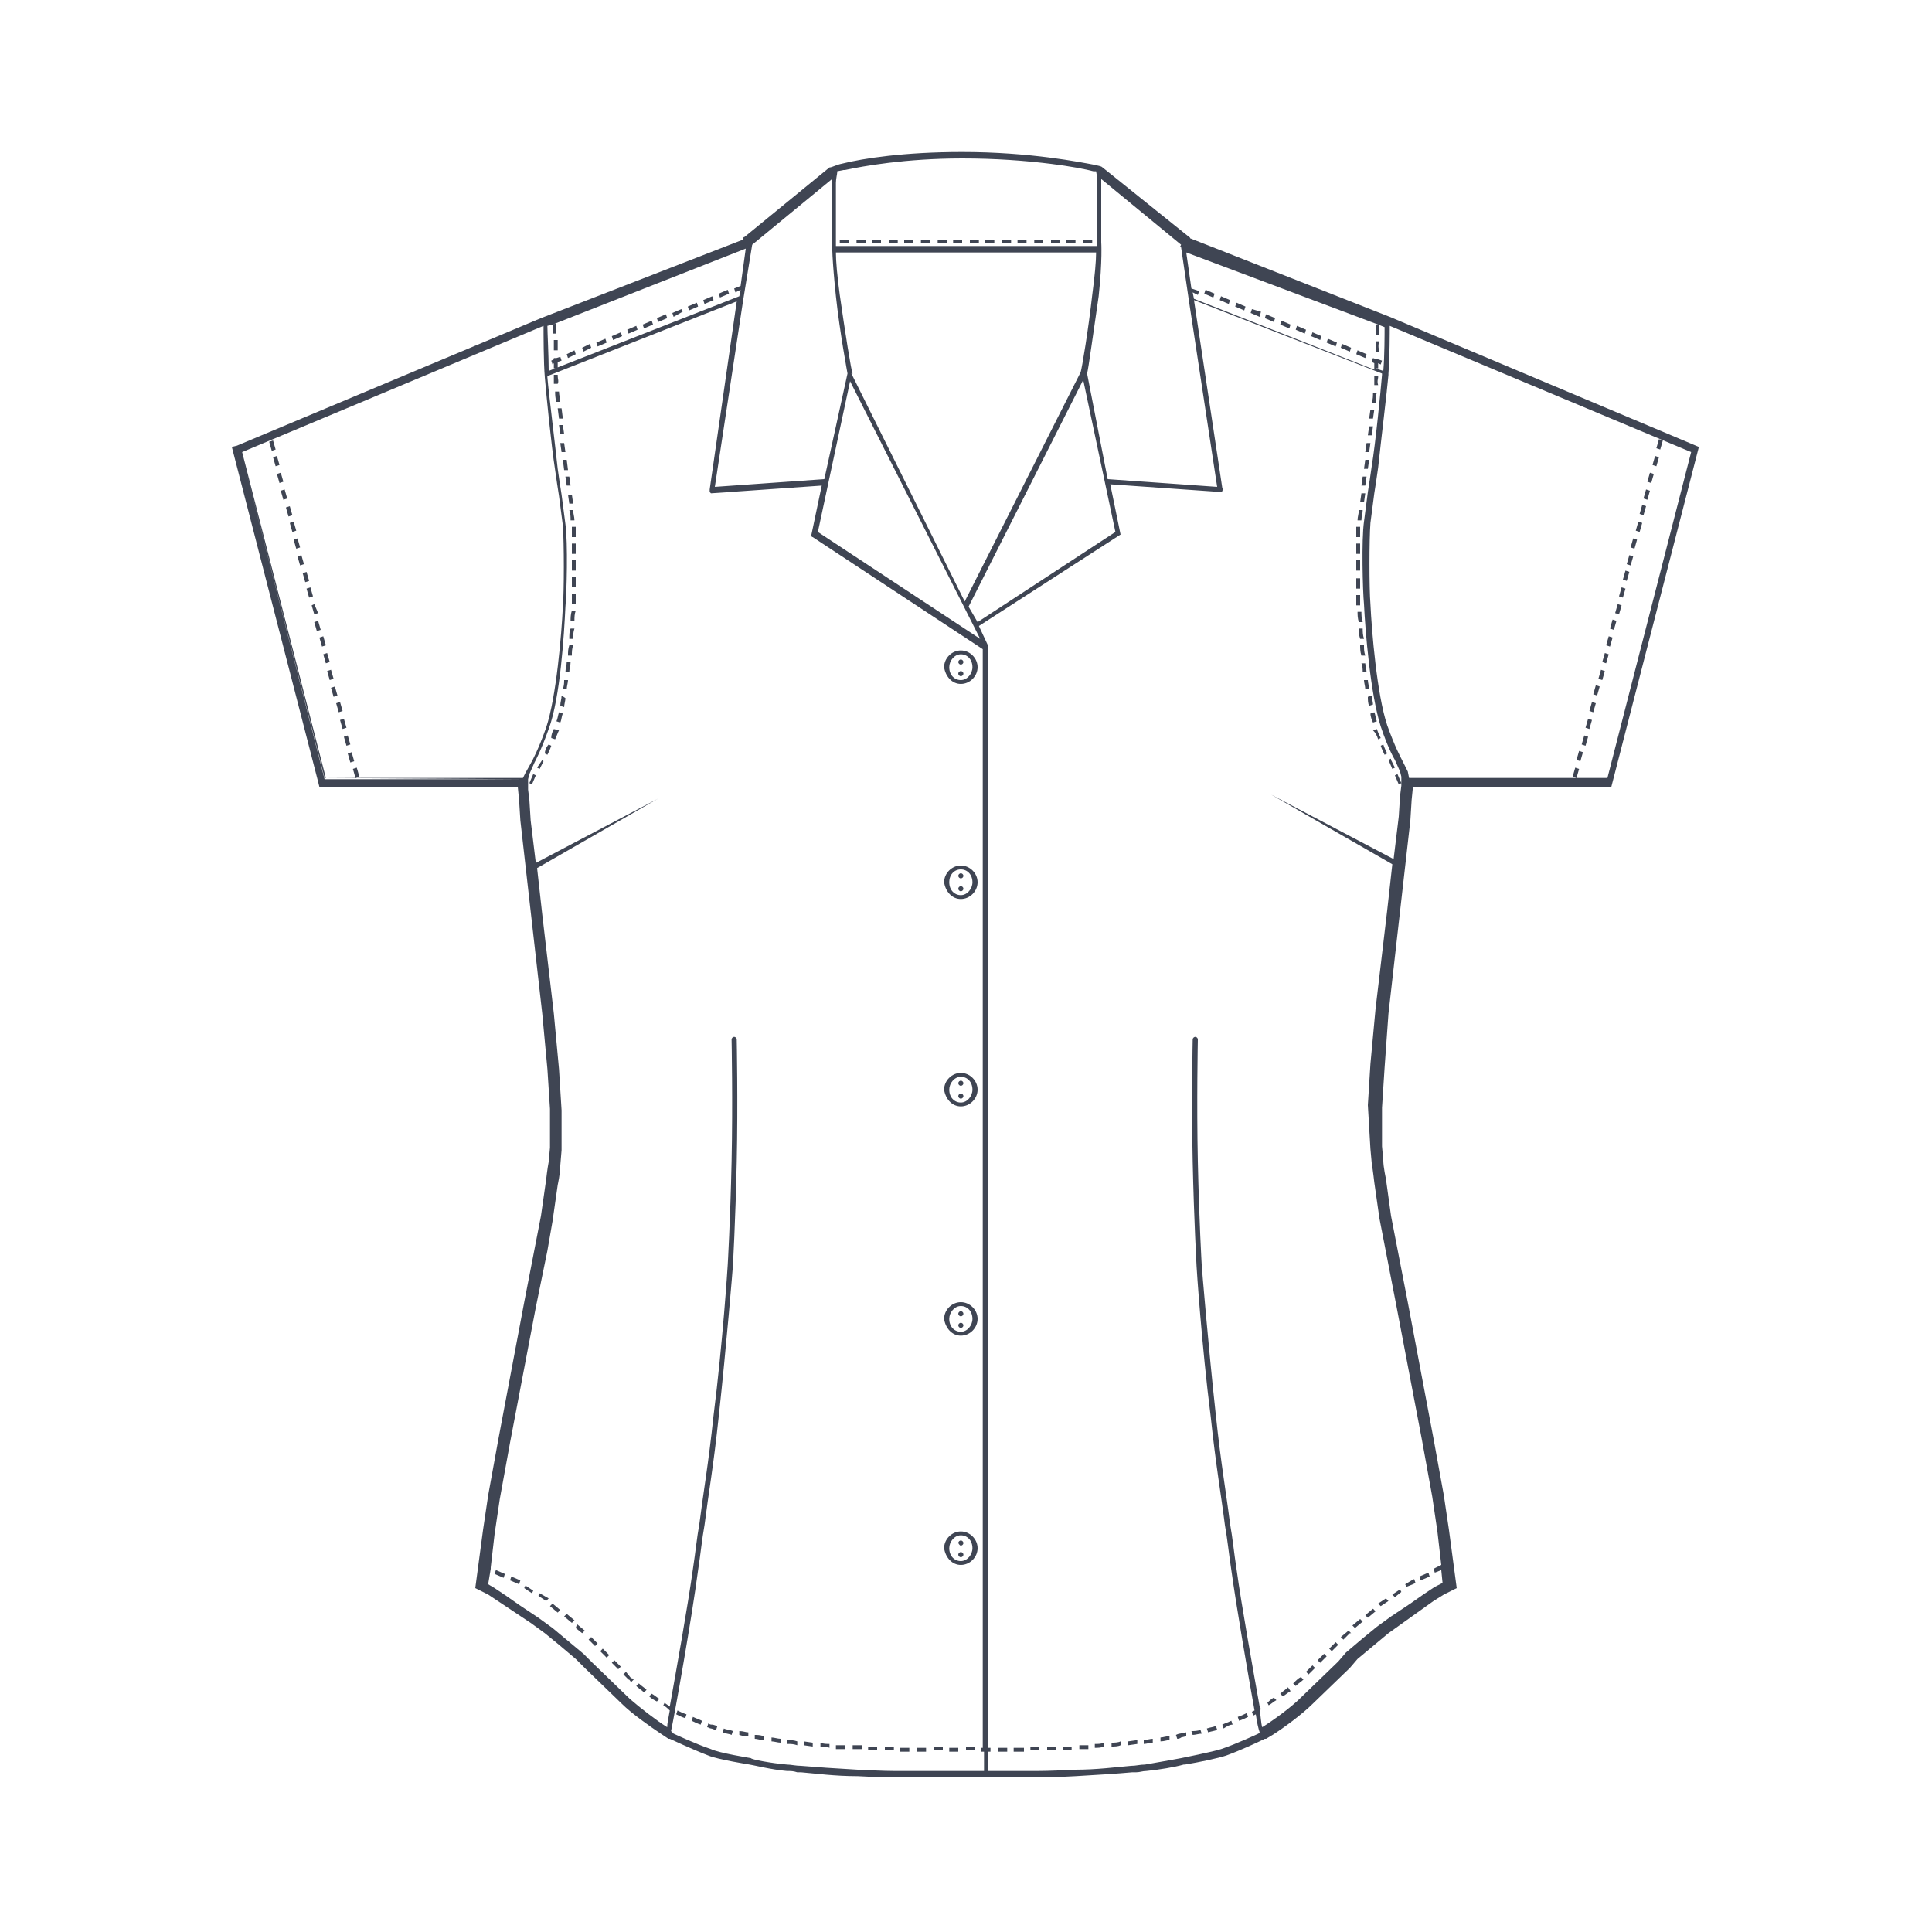 <?xml version="1.0" encoding="utf-8"?>
<!-- Generator: Adobe Illustrator 26.0.2, SVG Export Plug-In . SVG Version: 6.00 Build 0)  -->
<svg version="1.1" id="Layer_1" xmlns="http://www.w3.org/2000/svg" xmlns:xlink="http://www.w3.org/1999/xlink" x="0px" y="0px"
	 viewBox="0 0 150 150" style="enable-background:new 0 0 150 150;" xml:space="preserve">
<style type="text/css">
	.st0{fill:#3F4553;}
</style>
<path class="st0" d="M107.8,78.7l1.7-15l0.1-1.6l0.1-1h15.4l6.8-26.4l-24-10.1l-15.5-6.1c0-0.1-0.1-0.1-0.2-0.2L85.6,13
	c-0.1-0.1-0.2-0.1-0.6-0.2c-1.1-0.2-5-1-10.3-1c-4.5,0-7.7,0.5-9.3,0.9c-0.5,0.1-0.8,0.3-1,0.3l-6.6,5.4c-0.1,0-0.1,0.1-0.1,0.2
	l-15.7,6.1l-23.6,9.9L18,34.7l6.7,26l0.1,0.4h15.4l0.1,1l0.1,1.6l1.7,15l0.4,4.3l0.2,3.1v3l-0.1,1.1c-0.1,0.5-0.2,1.4-0.2,1.4
	l-0.4,2.8l-1.3,6.7l-2,10.6l-0.8,4.4l-0.4,2.7l-0.6,4.5l1,0.5l3.3,2.2l1.1,0.8l1.1,0.9l1.3,1.1l0.7,0.7l2.9,2.8
	c0.7,0.7,2.1,1.7,3,2.3l0.6,0.4l0.1,0c0,0,1.7,0.8,3,1.3c0.7,0.3,3.2,0.7,3.2,0.7c0.1,0,1.7,0.4,2.9,0.5c0.3,0,0.5,0,0.8,0.1l0.3,0
	c1.2,0.1,2.6,0.3,4.4,0.3c1.9,0.1,2.4,0.1,3.4,0.1l0.8,0c0.4,0,1,0,1.8,0c0.9,0,1.7,0,2.2,0l0.3,0l1.1,0c0.3,0,1,0,1.7,0
	c0.5,0,1,0,1.5,0l0.8,0c0.9,0,1.4,0,3.3-0.1c1.8-0.1,3.3-0.2,4.4-0.3l0.3,0c0.3,0,0.5-0.1,0.8-0.1c1-0.1,2.2-0.3,2.9-0.5l0.1,0
	c1.2-0.2,2.6-0.5,3.2-0.7c1.1-0.4,2.4-1,3-1.3l0.1,0c0,0,0.5-0.3,0.5-0.3c0.8-0.5,2.3-1.6,3.1-2.4l2.9-2.8l0.6-0.7l2.4-2l3.5-2.5
	l0.8-0.5l1-0.5l-0.6-4.5l-0.4-2.7l-0.8-4.4l-2-10.6l-1.3-6.7l-0.4-2.9c0,0-0.2-0.9-0.2-1.4l-0.1-1.1l0-3l0.2-3.1L107.8,78.7z
	 M107.9,25.2L107.9,25.2l23.5,9.8l0,0l-6.5,25.4h-15.4v0h15.4l6.5-25.4l0,0L107.9,25.2L107.9,25.2z M107.8,29L107.8,29L107.8,29
	c0.1-1.3,0.1-3.2,0.1-3.7l23.4,9.8l-6.5,25.3h-15.4l-0.1-0.5l-0.5-1c0,0-0.5-0.9-1.1-2.6c-0.8-2.4-1.2-7.3-1.3-9.4
	c-0.1-1.2-0.1-5,0-6.3c0.1-0.8,0.2-1.5,0.3-2.3c0.1-0.6,0.2-1.3,0.3-2c0.2-1.9,0.7-6,0.8-7.2C107.8,29.2,107.8,29.1,107.8,29z
	 M107,25.2l-0.2,0c0,0,0,0.3,0,0.8l0.3,0C107.1,25.5,107.1,25.3,107,25.2l0.5,0.2c0,0.5,0,2.3-0.1,3.4l-0.6-0.2l0.2,0
	c0-0.1,0-0.3,0-0.4l0.2,0.1l0.1-0.3l-0.3-0.1v0l-0.1,0l-0.3-0.1l-0.1,0.3l0.2,0.1c0,0.2,0,0.3,0,0.5l-14-5.5l-0.1-0.5l0.4,0.2
	l0.1-0.3l-0.6-0.2l-0.4-2.8L107,25.2z M85.5,18.8c0-0.2,0-3.9,0-4.6c0-0.1,0-0.2,0-0.3l6.2,5.1l0,0l-0.1,0.2l0.1,0l0.6,4.1l0,0l0,0
	l2.2,14.5l-8.5-0.6L84.4,29c0.1-0.3,0.5-3.3,0.9-6C85.6,20.2,85.5,18.8,85.5,18.8z M65.2,22.9c-0.2-1.5-0.3-2.6-0.3-3.3h20.2
	c0,0.7-0.1,1.8-0.3,3.3c-0.3,2.7-0.8,5.7-0.9,6l-9,17.8L66.1,29c0,0,0,0,0,0l0.1,0C66.1,28.9,65.6,25.7,65.2,22.9z M76.1,49.6
	l-12.6-8.3L66,29.6L76.1,49.6z M75.2,47.1l8.9-17.6l2.5,11.8l-10.7,7L75.2,47.1z M65.6,13.2c1.4-0.3,4.7-0.9,9.1-0.9h0
	c5.2,0,9.1,0.7,10.2,1c0.1,0,0.1,0,0.2,0c0,0,0,0,0,0c-0.8-0.2-4.9-1-10.4-1c-4.9,0-8.3,0.7-9.5,0.9C65.3,13.2,65.4,13.2,65.6,13.2z
	 M64.9,14.2c0-0.3,0.1-0.7,0.1-0.8c0,0,0,0,0-0.1c1-0.2,4.5-1,9.7-1c5.5,0,9.5,0.8,10.4,1c0,0,0,0,0,0c0,0,0.1,0.5,0.1,0.8
	c0,0.7,0,4.5,0,4.5c0,0,0,0.2,0,0.5H64.9c0-0.3,0-0.5,0-0.5C64.9,18.7,64.9,14.9,64.9,14.2z M64.6,13.9c0,0.1,0,0.2,0,0.3
	c0,0.7,0,4.4,0,4.6c0,0.1,0,1.4,0.3,4.2c0.3,2.8,0.9,6,0.9,6l0,0c0,0,0,0,0,0L64,37.2l-8.5,0.6l2.2-14.5l0,0l0,0l0.7-4.3L64.6,13.9z
	 M42.9,25.2c0,0.1,0,0.3,0,0.7l0.3,0c0-0.5,0-0.8,0-0.8L42.9,25.2l15-5.9l-0.4,2.9L57,22.4l0.1,0.3l0.4-0.2L57.4,23l-14.8,5.8
	c0-1.2-0.1-3-0.1-3.5L42.9,25.2z M40.6,60.5H25.2l0,0l-6.5-25.5l0,0l23.4-9.8v0v0L18.7,35l0,0l6.5,25.4l0,0L40.6,60.5L40.6,60.5z
	 M40.6,60.4H25.3l-6.5-25.3l23.4-9.8c0,0.5,0,2.9,0.1,4c0.1,1.2,0.5,5.3,0.8,7.2c0.1,0.7,0.2,1.4,0.3,2c0.1,0.8,0.2,1.5,0.3,2.3
	c0.1,1.3,0.1,5.2,0,6.3c-0.1,2.1-0.5,7-1.3,9.4c-0.6,1.7-1.1,2.6-1.1,2.6L40.8,60L40.6,60.4z M76.4,135.7l-0.2,0l0,0.3l0.2,0v1.5
	c-0.3,0-0.5,0-0.5,0H75c0,0-2.8,0-4.2,0l-0.8,0c-0.9,0-1.4,0-3.4-0.1c-1.8-0.1-3.2-0.2-4.4-0.3c-0.4,0-0.8-0.1-1.1-0.1
	c-1.2-0.1-2.8-0.4-2.8-0.5c0,0-2.5-0.4-3.1-0.7c-1.2-0.4-2.9-1.2-2.9-1.2c0,0-0.1-0.1-0.2-0.2c0.3-1.4,1.6-8.7,2.1-12.5
	c0.2-1.3,0.3-2.4,0.5-3.5c0.3-2.4,0.7-4.6,1.1-8.4c0.6-5.5,1.1-11.6,1.1-11.7c0,0,0.2-3.4,0.3-8.1c0.1-4.6,0-9.5,0-9.5
	c0-0.1-0.1-0.2-0.2-0.2c-0.1,0-0.2,0.1-0.2,0.2c0,0,0.1,4.9,0,9.5c-0.1,4.6-0.3,8-0.3,8c0,0.1-0.4,6.2-1.1,11.7
	c-0.4,3.8-0.8,6-1.1,8.4c-0.2,1.1-0.3,2.2-0.5,3.5c-0.4,2.9-1.3,7.9-1.8,10.7c-0.1-0.1-0.3-0.2-0.4-0.3l-0.1,0.2
	c0.2,0.1,0.4,0.3,0.5,0.4c-0.1,0.6-0.2,1-0.2,1.3c-0.8-0.5-2.1-1.5-2.9-2.2l-2.9-2.8l-0.7-0.7l-0.6-0.5l-1.8-1.5l-1.1-0.8l-1.5-1
	l-1-0.7l-0.9-0.6l-0.5-0.3l0.2-1.2l0-0.1l0,0l0.3-2.6l0.4-2.7l0.8-4.4l2-10.5l0.9-4.4l0.4-2.3l0.4-2.8c0,0,0.2-0.9,0.2-1.5l0.1-1.2
	v-3.1l-0.2-3.2l-0.4-4.3L42.1,71l-0.4-3.6l9.4-5.4l-9.5,5l-0.4-3.3l-0.1-1.6L41,61.3v-0.8l0.1-0.4l0.4-0.9c0,0,0.5-0.9,1.1-2.6
	c0.9-2.4,1.2-7.4,1.3-9.5c0.1-1,0.2-5,0-6.4c-0.1-0.8-0.2-1.5-0.3-2.3c-0.1-0.6-0.2-1.3-0.3-2c-0.2-1.9-0.7-5.9-0.8-7.1
	c0,0,0,0,0-0.1l14.7-5.8L55.1,38c0,0.1,0,0.1,0,0.2c0,0,0.1,0.1,0.1,0.1h0l8.6-0.6l-0.8,3.8c0,0.1,0,0.2,0.1,0.2l13.2,8.7V135.7z
	 M106.4,89.2l0.1,1.1c0.1,0.6,0.2,1.5,0.2,1.5l0.4,2.8l1.3,6.7l2,10.5l0.8,4.4l0.4,2.7l0.3,2.6l-0.6,0.3l0.1,0.3l0.5-0.2l0.1,1
	l-0.6,0.3l-0.9,0.6l-1,0.7l-1.5,1l-1.1,0.8l-1.1,0.9l-1.3,1.1l-0.6,0.7l-2.9,2.8c-0.8,0.8-2.2,1.8-3,2.3c-0.1-0.3-0.1-0.8-0.2-1.3
	c0,0,0.1-0.1,0.1-0.1l-0.1-0.2c0,0,0,0,0,0c-0.5-2.8-1.4-7.8-1.8-10.7c-0.2-1.3-0.3-2.4-0.5-3.5c-0.3-2.4-0.7-4.6-1.1-8.4
	c-0.6-5.5-1.1-11.6-1.1-11.7c0,0-0.2-3.4-0.3-8c-0.1-4.6,0-9.5,0-9.5c0-0.1-0.1-0.2-0.2-0.2c-0.1,0-0.2,0.1-0.2,0.2
	c0,0-0.1,4.9,0,9.5c0.1,4.6,0.3,8,0.3,8.1c0,0.1,0.4,6.2,1.1,11.7c0.4,3.8,0.8,6,1.1,8.4c0.2,1.1,0.3,2.2,0.5,3.5
	c0.4,2.9,1.3,8.1,1.8,10.9l-0.2,0.1l0.1,0.3l0.2-0.1c0.1,0.7,0.2,1.1,0.3,1.4c-0.1,0.1-0.1,0.1-0.1,0.1c0,0-1.7,0.8-2.9,1.2
	c-0.6,0.2-3.1,0.7-3.1,0.7c0,0-1.6,0.3-2.8,0.5c-0.4,0-0.7,0.1-1.1,0.1c-1.2,0.1-2.6,0.3-4.4,0.3c-1.9,0.1-2.5,0.1-3.4,0.1l-0.8,0
	c-0.8,0-1.8,0-2.5,0v-1.5l0.2,0v-0.3l-0.2,0V50.1l0,0c0,0,0,0,0,0L76,48.6l11-7.1l-0.8-3.9l8.6,0.6h0c0,0,0.1,0,0.1-0.1
	c0,0,0.1-0.1,0-0.2l-2.2-14.6l14.6,5.7c0,0,0,0.1,0,0.1c-0.1,1.2-0.5,5.3-0.8,7.1c-0.1,0.7-0.2,1.4-0.3,2c-0.1,0.8-0.2,1.5-0.3,2.3
	c-0.2,1.4-0.1,5.4,0,6.4c0.1,2.1,0.5,7,1.3,9.5c0.6,1.8,1.1,2.6,1.1,2.6l0.4,0.9l0.1,0.4l0,0.7l-0.1,0.8l-0.1,1.6l-0.4,3.3l-9.5-5
	l9.4,5.4l-0.4,3.6l-0.9,7.6l-0.4,4.3l-0.2,3.2L106.4,89.2z M43.2,56l0.3,0.1c0.1-0.2,0.1-0.5,0.2-0.7l-0.3-0.1
	C43.3,55.6,43.3,55.8,43.2,56z M43.5,54.8l0.3,0.1c0-0.2,0.1-0.5,0.1-0.7L43.6,54C43.6,54.3,43.5,54.5,43.5,54.8z M43.9,52.2l0.3,0
	c0-0.3,0.1-0.5,0.1-0.8l-0.3,0C44,51.7,43.9,51.9,43.9,52.2z M43.7,53.5l0.3,0c0-0.2,0.1-0.5,0.1-0.7l-0.3,0
	C43.8,53,43.8,53.2,43.7,53.5z M44.2,49.6l0.3,0c0-0.3,0-0.5,0.1-0.8l-0.3,0C44.2,49,44.2,49.3,44.2,49.6z M43.6,31.7l-0.3,0
	l0.1,0.8l0.3,0L43.6,31.7z M44.1,50.9l0.3,0c0-0.3,0-0.5,0.1-0.8l-0.3,0C44.1,50.4,44.1,50.6,44.1,50.9z M42.8,57.3l0.3,0.1
	c0.1-0.2,0.2-0.5,0.3-0.7L43,56.6C42.9,56.8,42.8,57,42.8,57.3z M44.3,48.2l0.3,0c0-0.3,0-0.5,0.1-0.8l-0.3,0
	C44.3,47.7,44.3,48,44.3,48.2z M42.3,58.5l0.2,0.1c0.1-0.2,0.2-0.4,0.3-0.7l-0.2-0.1C42.4,58,42.3,58.3,42.3,58.5z M44.3,40.4l0.3,0
	c0-0.3-0.1-0.5-0.1-0.8l-0.3,0C44.3,39.9,44.3,40.1,44.3,40.4z M43.7,33l-0.3,0l0.1,0.7l0.3,0L43.7,33z M43.4,30.4l-0.3,0
	c0,0.2,0,0.5,0.1,0.8l0.3,0C43.5,30.9,43.4,30.7,43.4,30.4z M43.3,29.2l0-0.1l-0.3,0l0,0.1c0,0.2,0,0.4,0,0.6l0.3,0
	C43.4,29.6,43.3,29.4,43.3,29.2z M44.2,39.1l0.3,0l-0.1-0.7l-0.3,0L44.2,39.1z M42.1,59L42.1,59L42.1,59l-0.4,0.6l0.2,0.1l0.3-0.6h0
	c0,0,0,0,0,0L42.1,59z M41.1,60.8l0.2,0.1l0.3-0.7l-0.2-0.1L41.1,60.8z M43.8,34.4l-0.3,0l0.1,0.7l0.3,0L43.8,34.4z M44.2,37l-0.3,0
	l0.1,0.7l0.3,0L44.2,37z M44,35.7l-0.3,0l0.1,0.8l0.3,0L44,35.7z M40.7,123.3l0.6,0.4l0.1-0.2l-0.6-0.4L40.7,123.3z M53.7,133.6
	c0.2,0.1,0.4,0.2,0.7,0.3l0.1-0.3c-0.2-0.1-0.5-0.2-0.7-0.3L53.7,133.6z M52.5,133.1c0.2,0.1,0.4,0.2,0.7,0.3l0.1-0.3
	c-0.3-0.1-0.5-0.2-0.7-0.3L52.5,133.1z M55,133.8l-0.1,0.3c0.1,0,0.2,0.1,0.3,0.1c0.1,0,0.2,0.1,0.4,0.1l0.1-0.3
	c-0.1,0-0.3-0.1-0.4-0.1C55.2,133.9,55.1,133.9,55,133.8z M57.4,134.7c0.3,0.1,0.5,0.1,0.7,0.1l0-0.3c-0.2,0-0.4-0.1-0.7-0.1
	L57.4,134.7z M49.4,130.9c0.2,0.2,0.4,0.3,0.6,0.5l0.2-0.2c-0.2-0.2-0.4-0.3-0.6-0.5L49.4,130.9z M50.4,131.7
	c0.2,0.2,0.4,0.3,0.6,0.4l0.2-0.2c-0.2-0.1-0.4-0.3-0.6-0.4L50.4,131.7z M48.6,129.8l-0.2,0.2l0.4,0.4c0.1,0,0.1,0.1,0.2,0.2
	l0.2-0.2c-0.1-0.1-0.1-0.1-0.2-0.1L48.6,129.8z M64.4,135.4c-0.2,0-0.5,0-0.7-0.1l0,0.3c0.2,0,0.5,0,0.7,0.1L64.4,135.4z
	 M65.6,135.5c-0.2,0-0.5,0-0.7,0l0,0.3c0.2,0,0.5,0,0.7,0L65.6,135.5z M62.4,135.5l0.7,0.1l0-0.3l-0.7-0.1L62.4,135.5z M58.6,135
	c0.2,0,0.4,0.1,0.7,0.1l0-0.3c-0.3-0.1-0.5-0.1-0.7-0.1L58.6,135z M59.9,135.2c0.2,0,0.5,0.1,0.7,0.1l0-0.3c-0.2,0-0.5-0.1-0.7-0.1
	L59.9,135.2z M61.1,135.1l0,0.3l0.1,0c0.2,0,0.4,0,0.7,0.1l0-0.3C61.6,135.1,61.4,135.1,61.1,135.1L61.1,135.1z M38.4,122.2l0.7,0.3
	l0.1-0.3l-0.7-0.3L38.4,122.2z M39.6,122.7l0.7,0.3l0.1-0.3l-0.7-0.3L39.6,122.7z M44.4,46.9l0.3,0c0-0.2,0-0.5,0-0.8l-0.3,0
	C44.4,46.5,44.4,46.7,44.4,46.9z M44.4,41.7l0.3,0c0-0.3,0-0.5,0-0.8l-0.3,0C44.4,41.1,44.4,41.4,44.4,41.7z M44.4,44.3l0.3,0
	c0-0.2,0-0.5,0-0.8h-0.3C44.4,43.8,44.4,44,44.4,44.3z M44.4,45.6l0.3,0c0-0.2,0-0.5,0-0.8l-0.3,0C44.4,45.1,44.4,45.4,44.4,45.6z
	 M41.9,123.7l-0.1,0.2l0.6,0.4l0.2-0.2L41.9,123.7L41.9,123.7z M43.8,125.5l0.6,0.5l0.2-0.2l-0.6-0.5L43.8,125.5z M42.9,124.5
	l-0.2,0.2l0.6,0.5l0.2-0.2L42.9,124.5L42.9,124.5z M46.6,128.2l0.5,0.5l0.2-0.2l-0.5-0.5L46.6,128.2z M45.7,127.3l0.5,0.5l0.2-0.2
	l-0.5-0.5L45.7,127.3z M47.5,129.1l0.5,0.5l0.2-0.2l-0.5-0.5L47.5,129.1z M44.7,126.4l0.5,0.4l0,0l0.2-0.2l-0.6-0.5L44.7,126.4z
	 M106,53.5l0.3,0c0-0.2-0.1-0.5-0.1-0.7l-0.3,0C105.9,53,106,53.3,106,53.5z M106.6,33.1l-0.3,0l-0.1,0.7l0.3,0L106.6,33.1z
	 M79.2,135.7c-0.1,0-0.3,0-0.5,0l0,0.3c0.2,0,0.3,0,0.5,0l0.3,0l0-0.3L79.2,135.7z M106.3,35.7l-0.3,0l-0.1,0.7l0.3,0L106.3,35.7z
	 M106.1,37l-0.3,0l-0.1,0.7l0.3,0L106.1,37z M106.9,30.5l-0.3,0c0,0.2,0,0.5-0.1,0.8l0.3,0C106.8,30.9,106.8,30.7,106.9,30.5z
	 M106.7,31.8l-0.3,0l-0.1,0.7l0.3,0L106.7,31.8z M106.4,34.4l-0.3,0l-0.1,0.7l0.3,0L106.4,34.4z M106,38.3l-0.3,0l-0.1,0.7l0.3,0
	L106,38.3z M105.6,44.3c0-0.2,0-0.5,0-0.8h-0.3c0,0.3,0,0.5,0,0.8L105.6,44.3z M77.7,135.7l-0.2,0v0.3h0.2l0.5,0l0-0.3L77.7,135.7z
	 M105.6,42.2l-0.3,0c0,0.2,0,0.5,0,0.8l0.3,0C105.6,42.7,105.6,42.5,105.6,42.2z M105.8,39.6l-0.3,0c0,0.3-0.1,0.5-0.1,0.8l0.3,0
	C105.7,40.1,105.8,39.9,105.8,39.6z M105.6,40.9l-0.3,0c0,0.2,0,0.5,0,0.8l0.3,0C105.6,41.4,105.6,41.1,105.6,40.9z M107,29.3l0-0.1
	l-0.3,0l0,0.1c0,0.2,0,0.4,0,0.6l0.3,0C106.9,29.6,107,29.4,107,29.3z M105.8,48.8l-0.3,0c0,0.2,0,0.5,0.1,0.8l0.3,0
	C105.8,49.3,105.8,49,105.8,48.8z M105.9,50.1l-0.3,0c0,0.2,0,0.5,0.1,0.8l0.3,0C105.9,50.6,105.9,50.4,105.9,50.1z M44.4,43l0.3,0
	c0-0.3,0-0.5,0-0.8l-0.3,0C44.4,42.5,44.4,42.7,44.4,43z M105.6,46.2l-0.3,0c0,0.3,0,0.6,0,0.8l0.3,0
	C105.6,46.7,105.6,46.5,105.6,46.2z M108.6,60.9l0.2-0.1l-0.3-0.7l-0.2,0.1L108.6,60.9z M105.6,44.9l-0.3,0c0,0.3,0,0.5,0,0.8l0.3,0
	C105.6,45.4,105.6,45.1,105.6,44.9z M66.9,135.8l0-0.3l-0.2,0c-0.2,0-0.4,0-0.5,0l0,0.3c0.2,0,0.4,0,0.5,0L66.9,135.8z M106.6,56.1
	l0.3-0.1c-0.1-0.2-0.1-0.5-0.2-0.7l-0.3,0.1C106.4,55.6,106.5,55.9,106.6,56.1z M106.3,54.8l0.3-0.1c0-0.2-0.1-0.5-0.1-0.7l-0.3,0.1
	C106.2,54.3,106.2,54.6,106.3,54.8z M105.8,52.2l0.3,0c0-0.2-0.1-0.5-0.1-0.7l-0.3,0C105.8,51.7,105.8,52,105.8,52.2z M108.3,59.6
	L108,59l0-0.1l-0.2,0.1l0.3,0.7L108.3,59.6z M107,57.4l0.2-0.1c-0.1-0.2-0.2-0.4-0.3-0.7l-0.3,0.1C106.8,56.9,106.9,57.1,107,57.4z
	 M107.5,58.6l0.2-0.1c-0.1-0.2-0.2-0.4-0.3-0.7l-0.2,0.1C107.3,58.2,107.4,58.4,107.5,58.6z M105.7,47.5l-0.3,0c0,0.2,0,0.5,0.1,0.8
	l0.3,0C105.7,48,105.7,47.7,105.7,47.5z M80,135.6l0,0.3c0.3,0,0.5,0,0.7,0l0-0.3C80.5,135.6,80.3,135.6,80,135.6z M102.3,128.9
	l0.2,0.2l0.5-0.5l-0.2-0.2L102.3,128.9z M98.4,132.2l0.1,0.2c0.2-0.1,0.4-0.3,0.6-0.4l-0.2-0.2C98.7,131.9,98.5,132.1,98.4,132.2z
	 M104.1,127.1l0.2,0.2l0.5-0.5l0.1,0l-0.2-0.2L104.1,127.1z M100.4,130.7l0.2,0.2c0.2-0.2,0.4-0.3,0.6-0.5l-0.2-0.2
	C100.8,130.3,100.6,130.5,100.4,130.7z M99.4,131.5l0.2,0.2c0.2-0.1,0.4-0.3,0.6-0.4L100,131C99.8,131.2,99.6,131.3,99.4,131.5z
	 M103.2,128l0.2,0.2l0.5-0.5l-0.2-0.2L103.2,128z M109.7,123l0.2-0.1l-0.1-0.3l-0.2,0.1l-0.5,0.3l0.1,0.2L109.7,123z M111,122.4
	l-0.1-0.3l-0.7,0.3l0.1,0.3L111,122.4z M105,126.2l0.2,0.2l0.6-0.5l-0.2-0.2L105,126.2z M108.8,123.6l-0.1-0.2l-0.6,0.4l0.2,0.2
	L108.8,123.6z M106.2,125.6l0.6-0.5l-0.2-0.2l-0.6,0.5L106.2,125.6z M107.8,124.3l-0.2-0.2l-0.6,0.4l0.2,0.2L107.8,124.3z
	 M101.4,129.8l0.2,0.2l0.5-0.5l-0.2-0.2L101.4,129.8z M96.9,133.3l-0.1-0.3c-0.2,0.1-0.4,0.2-0.7,0.3l0.1,0.3
	C96.5,133.5,96.7,133.4,96.9,133.3z M95.7,133.9l-0.1-0.3c-0.2,0.1-0.5,0.2-0.7,0.3l0.1,0.3C95.3,134,95.5,133.9,95.7,133.9z
	 M83.8,135.5l0,0.3c0.2,0,0.5,0,0.7,0l0-0.3C84.3,135.5,84,135.5,83.8,135.5z M82.5,135.6l0,0.3l0.7,0l0-0.3L82.5,135.6z
	 M92.6,134.7c0.2,0,0.5-0.1,0.7-0.1l-0.1-0.3c-0.2,0.1-0.5,0.1-0.7,0.1L92.6,134.7z M85,135.4l0,0.3c0.2,0,0.5,0,0.7-0.1l0-0.3
	C85.5,135.4,85.3,135.4,85,135.4z M81.3,135.6l0,0.3c0.2,0,0.4,0,0.7,0l0-0.3C81.7,135.6,81.5,135.6,81.3,135.6z M91.6,134.6
	c0,0-0.1,0-0.3,0.1l0.1,0.3c0.2,0,0.3-0.1,0.3-0.1l0.4-0.1l0-0.3L91.6,134.6z M90.1,134.9l0,0.3c0.3,0,0.5-0.1,0.7-0.1l0-0.3
	C90.5,134.8,90.3,134.9,90.1,134.9z M94.5,134.3l-0.1-0.3c-0.2,0.1-0.4,0.1-0.7,0.2l0.1,0.3C94.1,134.4,94.3,134.4,94.5,134.3z
	 M88.8,135.1l0,0.3c0.2,0,0.5-0.1,0.7-0.1l0-0.3C89.3,135,89,135.1,88.8,135.1z M86.3,135.3l0,0.3c0.2,0,0.5,0,0.7-0.1l0-0.3
	C86.8,135.3,86.5,135.3,86.3,135.3z M87.6,135.2l0,0.3l0.7-0.1l0-0.3L87.6,135.2z M56.1,134.5c0.2,0.1,0.5,0.1,0.7,0.2l0.1-0.3
	c-0.2-0.1-0.5-0.1-0.7-0.2L56.1,134.5z M68.4,18.6h-0.7v0.3h0.7V18.6z M67.2,18.6h-0.7v0.3h0.7V18.6z M65.9,18.6h-0.7v0.3h0.7V18.6z
	 M102.6,26.1l-0.7-0.3l-0.1,0.3l0.7,0.3L102.6,26.1z M70.9,18.6h-0.7v0.3h0.7V18.6z M69.7,18.6H69v0.3h0.7V18.6z M101.4,25.6
	l-0.7-0.3l-0.1,0.3l0.7,0.3L101.4,25.6z M100.2,25.2l-0.7-0.3l-0.1,0.3l0.7,0.3L100.2,25.2z M99,24.7l-0.7-0.3l-0.1,0.3l0.7,0.3
	L99,24.7z M95.5,23.3L94.8,23l-0.1,0.3l0.7,0.3L95.5,23.3z M72.2,18.6h-0.7v0.3h0.7V18.6z M97.9,24.2L97.2,24l-0.1,0.3l0.7,0.3
	L97.9,24.2z M96.7,23.8L96,23.5l-0.1,0.3l0.7,0.3L96.7,23.8z M94.3,22.8l-0.7-0.3l-0.1,0.3l0.7,0.3L94.3,22.8z M73.5,18.6h-0.7v0.3
	h0.7V18.6z M68.1,135.6c-0.2,0-0.4,0-0.7,0l0,0.3c0.3,0,0.5,0,0.7,0L68.1,135.6z M84.8,18.6h-0.7v0.3h0.7V18.6z M43.3,27.2
	c0-0.3,0-0.5,0-0.8l-0.3,0c0,0.2,0,0.5,0,0.8L43.3,27.2z M43,28.2c0,0.1,0,0.3,0,0.4l0.3,0c0-0.2,0-0.3,0-0.5l0.3-0.1l-0.1-0.3
	l-0.3,0.1l-0.2,0c0,0,0,0,0,0.1L42.8,28l0.1,0.3L43,28.2z M81,18.6h-0.7v0.3H81V18.6z M83.5,18.6h-0.7v0.3h0.7V18.6z M74.7,18.6H74
	v0.3h0.7V18.6z M76,18.6h-0.7v0.3H76V18.6z M79.8,18.6H79v0.3h0.7V18.6z M78.5,18.6h-0.7v0.3h0.7V18.6z M77.2,18.6h-0.7v0.3h0.7
	V18.6z M126.5,44.4l-0.3-0.1l-0.2,0.7l0.3,0.1L126.5,44.4z M124.2,53.3l-0.3-0.1l-0.2,0.7l0.3,0.1L124.2,53.3z M125.2,49.5l-0.3-0.1
	l-0.2,0.7l0.3,0.1L125.2,49.5z M103.8,26.6l-0.7-0.3l-0.1,0.3l0.7,0.3L103.8,26.6z M124.9,50.8l-0.3-0.1l-0.2,0.7l0.3,0.1
	L124.9,50.8z M125.9,47l-0.3-0.1l-0.2,0.7l0.3,0.1L125.9,47z M126.2,45.7l-0.3-0.1l-0.2,0.7l0.3,0.1L126.2,45.7z M125.5,48.2
	l-0.3-0.1l-0.2,0.7l0.3,0.1L125.5,48.2z M122.9,58.4l-0.3-0.1l-0.2,0.7l0.3,0.1L122.9,58.4z M122.6,59.7l-0.3-0.1l-0.2,0.7l0.3,0.1
	L122.6,59.7z M123.9,54.6l-0.3-0.1l-0.2,0.7l0.3,0.1L123.9,54.6z M123.3,57.2l-0.3-0.1l-0.2,0.7l0.3,0.1L123.3,57.2z M123.6,55.9
	l-0.3-0.1l-0.2,0.7l0.3,0.1L123.6,55.9z M124.6,52.1l-0.3-0.1l-0.2,0.7l0.3,0.1L124.6,52.1z M107.1,26.5l-0.3,0c0,0.2,0,0.5,0,0.8
	l0.3,0C107,27,107,26.7,107.1,26.5z M129.1,34.2l-0.3-0.1l-0.2,0.7l0.3,0.1L129.1,34.2z M128.4,36.8l-0.3-0.1l-0.2,0.7l0.3,0.1
	L128.4,36.8z M128.8,35.5l-0.3-0.1l-0.2,0.7l0.3,0.1L128.8,35.5z M104.9,27l-0.7-0.3l-0.1,0.3l0.7,0.3L104.9,27z M106.1,27.5
	l-0.7-0.3l-0.1,0.3l0.7,0.3L106.1,27.5z M126.8,43.2l-0.3-0.1l-0.2,0.7l0.3,0.1L126.8,43.2z M127.1,41.9l-0.3-0.1l-0.2,0.7l0.3,0.1
	L127.1,41.9z M44.7,27.5l-0.1-0.3L44,27.5l0.1,0.3L44.7,27.5z M127.8,39.3l-0.3-0.1l-0.2,0.7l0.3,0.1L127.8,39.3z M127.5,40.6
	l-0.3-0.1l-0.2,0.7l0.3,0.1L127.5,40.6z M128.1,38.1l-0.3-0.1l-0.2,0.7l0.3,0.1L128.1,38.1z M82.3,18.6h-0.7v0.3h0.7V18.6z
	 M74.6,68.2c0.1,0,0.2-0.1,0.2-0.2c0-0.1-0.1-0.2-0.2-0.2c-0.1,0-0.2,0.1-0.2,0.2C74.4,68.1,74.5,68.2,74.6,68.2z M74.6,85.3
	c0.1,0,0.2-0.1,0.2-0.2c0-0.1-0.1-0.2-0.2-0.2c-0.1,0-0.2,0.1-0.2,0.2C74.4,85.2,74.5,85.3,74.6,85.3z M74.6,69.8
	c0.7,0,1.3-0.6,1.3-1.3c0-0.7-0.6-1.3-1.3-1.3c-0.7,0-1.3,0.6-1.3,1.3C73.4,69.2,73.9,69.8,74.6,69.8z M74.6,67.5
	c0.5,0,0.9,0.4,0.9,1c0,0.5-0.4,1-0.9,1c-0.5,0-0.9-0.4-0.9-1C73.7,67.9,74.1,67.5,74.6,67.5z M74.6,84.3c0.1,0,0.2-0.1,0.2-0.2
	c0-0.1-0.1-0.2-0.2-0.2c-0.1,0-0.2,0.1-0.2,0.2C74.4,84.2,74.5,84.3,74.6,84.3z M74.6,85.9c0.7,0,1.3-0.6,1.3-1.3
	c0-0.7-0.6-1.3-1.3-1.3c-0.7,0-1.3,0.6-1.3,1.3C73.4,85.3,73.9,85.9,74.6,85.9z M74.6,83.6c0.5,0,0.9,0.4,0.9,1c0,0.5-0.4,1-0.9,1
	c-0.5,0-0.9-0.4-0.9-1C73.7,84.1,74.1,83.6,74.6,83.6z M74.6,52.5c0.1,0,0.2-0.1,0.2-0.2c0-0.1-0.1-0.2-0.2-0.2
	c-0.1,0-0.2,0.1-0.2,0.2C74.4,52.4,74.5,52.5,74.6,52.5z M74.6,69.2c0.1,0,0.2-0.1,0.2-0.2c0-0.1-0.1-0.2-0.2-0.2
	c-0.1,0-0.2,0.1-0.2,0.2C74.4,69.1,74.5,69.2,74.6,69.2z M21.5,35.4l-0.3,0.1l0.2,0.7l0.3-0.1L21.5,35.4z M74.6,51.6
	c0.1,0,0.2-0.1,0.2-0.2c0-0.1-0.1-0.2-0.2-0.2c-0.1,0-0.2,0.1-0.2,0.2C74.4,51.5,74.5,51.6,74.6,51.6z M22.1,38l-0.3,0.1l0.2,0.7
	l0.3-0.1L22.1,38z M21.8,36.7l-0.3,0.1l0.2,0.7l0.3-0.1L21.8,36.7z M21.2,34.2l-0.3,0.1l0.2,0.7l0.3-0.1L21.2,34.2z M74.6,53.1
	c0.7,0,1.3-0.6,1.3-1.3c0-0.7-0.6-1.3-1.3-1.3c-0.7,0-1.3,0.6-1.3,1.3C73.4,52.5,73.9,53.1,74.6,53.1z M74.6,50.8
	c0.5,0,0.9,0.4,0.9,1c0,0.5-0.4,1-0.9,1c-0.5,0-0.9-0.4-0.9-1C73.7,51.3,74.1,50.8,74.6,50.8z M45.9,27l-0.1-0.3L45.2,27l0.1,0.3
	L45.9,27z M71.9,135.7c-0.3,0-0.5,0-0.7,0l0,0.3c0.2,0,0.5,0,0.7,0V135.7z M73.2,135.9l0-0.3l-0.7,0v0.3h0.1L73.2,135.9z
	 M73.7,135.7l0,0.3l0.7,0l0-0.3L73.7,135.7z M70.6,135.7l-0.7,0l0,0.3l0.7,0L70.6,135.7z M69.4,135.6c-0.2,0-0.4,0-0.7,0l0,0.3
	c0.3,0,0.5,0,0.7,0L69.4,135.6z M75,135.9h0.7v-0.3H75L75,135.9z M74.6,121.5c0.7,0,1.3-0.6,1.3-1.3c0-0.7-0.6-1.3-1.3-1.3
	c-0.7,0-1.3,0.6-1.3,1.3C73.4,120.9,73.9,121.5,74.6,121.5z M74.6,119.2c0.5,0,0.9,0.4,0.9,1c0,0.5-0.4,1-0.9,1
	c-0.5,0-0.9-0.4-0.9-1C73.7,119.7,74.1,119.2,74.6,119.2z M74.6,103.1c0.1,0,0.2-0.1,0.2-0.2c0-0.1-0.1-0.2-0.2-0.2
	c-0.1,0-0.2,0.1-0.2,0.2C74.4,103,74.5,103.1,74.6,103.1z M74.6,102.2c0.1,0,0.2-0.1,0.2-0.2c0-0.1-0.1-0.2-0.2-0.2
	c-0.1,0-0.2,0.1-0.2,0.2C74.4,102.1,74.5,102.2,74.6,102.2z M22.5,39.3l-0.3,0.1l0.2,0.7l0.3-0.1L22.5,39.3z M74.6,120.9
	c0.1,0,0.2-0.1,0.2-0.2c0-0.1-0.1-0.2-0.2-0.2c-0.1,0-0.2,0.1-0.2,0.2C74.4,120.8,74.5,120.9,74.6,120.9z M74.6,103.7
	c0.7,0,1.3-0.6,1.3-1.3c0-0.7-0.6-1.3-1.3-1.3c-0.7,0-1.3,0.6-1.3,1.3C73.4,103.1,73.9,103.7,74.6,103.7z M74.6,101.4
	c0.5,0,0.9,0.4,0.9,1c0,0.5-0.4,1-0.9,1c-0.5,0-0.9-0.4-0.9-1C73.7,101.9,74.1,101.4,74.6,101.4z M74.6,120c0.1,0,0.2-0.1,0.2-0.2
	c0-0.1-0.1-0.2-0.2-0.2c-0.1,0-0.2,0.1-0.2,0.2C74.4,119.8,74.5,120,74.6,120z M55.4,23.3L55.3,23l-0.7,0.3l0.1,0.3L55.4,23.3z
	 M53,24.2L52.9,24l-0.7,0.3l0.1,0.3L53,24.2z M56.6,22.8l-0.1-0.3l-0.7,0.3l0.1,0.3L56.6,22.8z M54.2,23.8l-0.1-0.3l-0.7,0.3
	l0.1,0.3L54.2,23.8z M27.3,58.4l-0.3,0.1l0.2,0.7l0.3-0.1L27.3,58.4z M27.4,59.7l0.2,0.7l0.3-0.1l-0.2-0.7L27.4,59.7z M50.7,25.2
	l-0.1-0.3l-0.7,0.3l0.1,0.3L50.7,25.2z M47.1,26.6L47,26.3l-0.7,0.3l0.1,0.3L47.1,26.6z M48.3,26.1l-0.1-0.3l-0.7,0.3l0.1,0.3
	L48.3,26.1z M27,57.1l-0.3,0.1l0.2,0.7l0.3-0.1L27,57.1z M49.5,25.6l-0.1-0.3l-0.7,0.3l0.1,0.3L49.5,25.6z M51.8,24.7l-0.1-0.3
	l-0.7,0.3l0.1,0.3L51.8,24.7z M26.4,54.5l-0.3,0.1l0.2,0.7l0.3-0.1L26.4,54.5z M24.1,45.6l-0.3,0.1l0.2,0.7l0.3-0.1L24.1,45.6z
	 M23.8,44.4l-0.3,0.1l0.2,0.7l0.3-0.1L23.8,44.4z M24.4,46.9L24.2,47l0.2,0.7l0.3-0.1L24.4,46.9z M23.4,43.1l-0.3,0.1l0.2,0.7
	l0.3-0.1L23.4,43.1z M26.7,55.8l-0.3,0.1l0.2,0.7l0.3-0.1L26.7,55.8z M24.7,48.2l-0.3,0.1l0.2,0.7l0.3-0.1L24.7,48.2z M23.1,41.8
	l-0.3,0.1l0.2,0.7l0.3-0.1L23.1,41.8z M25.1,49.4l-0.3,0.1l0.2,0.7l0.3-0.1L25.1,49.4z M22.8,40.5l-0.3,0.1l0.2,0.7l0.3-0.1
	L22.8,40.5z M26,53.3l-0.3,0.1l0.2,0.7l0.3-0.1L26,53.3z M25.7,52l-0.3,0.1l0.2,0.7l0.3-0.1L25.7,52z M25.4,50.7l-0.3,0.1l0.2,0.7
	l0.3-0.1L25.4,50.7z"/>
</svg>
